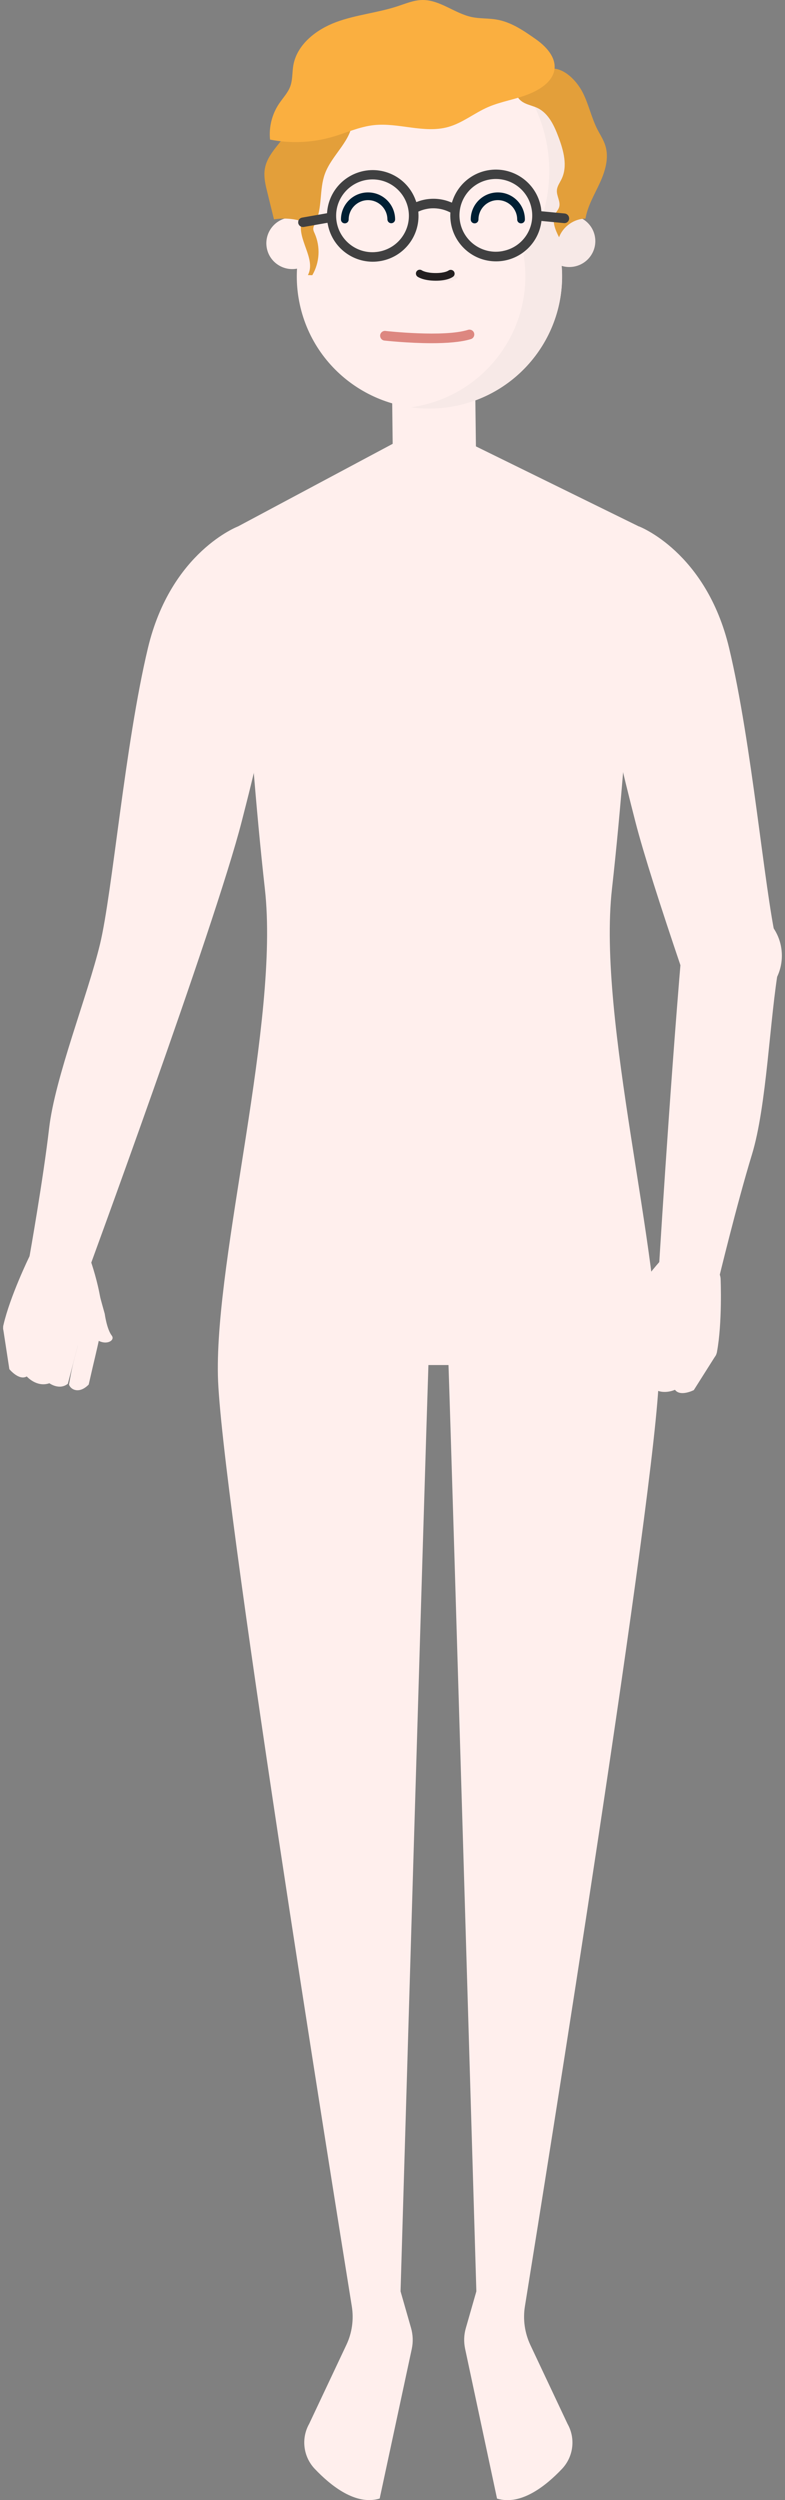 <?xml version="1.0" encoding="utf-8"?>
<!-- Generator: Adobe Illustrator 24.2.3, SVG Export Plug-In . SVG Version: 6.00 Build 0)  -->
<svg version="1.1" id="Ebene_1" xmlns="http://www.w3.org/2000/svg" xmlns:xlink="http://www.w3.org/1999/xlink" x="0px" y="0px"
	 viewBox="0 0 1200 3819.9" style="enable-background:new 0 0 1200 3819.9;" xml:space="preserve">
<rect x="0" y="0" width="1200" height="3819.9" fill="#808080" stroke="none"/>
<style type="text/css">
	.st0{fill:#FFEFED;}
	.st1{fill:#F7E9E7;}
	.st2{fill:#001F33;}
	.st3{fill:#231F20;}
	.st4{fill:#E39F3A;}
	.st5{fill:#404041;}
	.st6{fill:#DD8780;}
	.st7{fill:#FAAF40;}
</style>
<g id="körper">
	<path class="st0" d="M1186.8,1438.7L1186.8,1438.7c-18.6-82.1-37.5-303.1-72.2-448.4c-35.2-147.7-138.3-186.2-138.3-186.2
		c-89.6,119.6-44.3,297.8-5,451.5c12.4,48.3,38.8,130.5,69.8,222l0,0c12,39.9,54.1,62.4,94,50.4
		C1173.1,1516.5,1195.7,1477.5,1186.8,1438.7L1186.8,1438.7z"/>
	<path class="st0" d="M333.1,2101.7c-4-186.2,94.5-541.4,71.8-743.6c-27.8-248.2-40.6-554-40.6-554l261.7-139.7l77.8,6l272.3,133.7
		c0,0-12.8,305.9-40.6,554c-22.6,202.2,75.8,557.3,71.8,743.6c-3.6,169-173.5,1227.7-204.9,1422.3c-3.2,20-0.3,40.5,8.3,58.9
		l56.9,120.7c12.5,22.2,9.1,50-8.4,68.6c-24.9,26.3-63,56.6-99.4,45.5L711,3588.8c-2.2-10.4-1.9-21.3,1.1-31.6l16.1-56.2
		c0,0-37.2-1258.3-42.6-1415.3h-30.7c-5.3,157-42.6,1415.3-42.6,1415.3l16.1,56.2c2.9,10.3,3.3,21.1,1.1,31.6l-49.1,228.8
		c-36.4,11.1-74.5-19.2-99.4-45.5c-17.5-18.6-20.9-46.4-8.4-68.6l56.9-120.7c8.7-18.3,11.5-38.9,8.3-58.9
		C506.5,3329.4,336.6,2270.7,333.1,2101.7"/>
	<path class="st0" d="M364.4,804.1c0,0-103.1,38.6-138.3,186.2s-54.2,373.4-73.2,452.2s-68.8,203.5-77.8,281.3
		s-29.9,195.5-29.9,195.5s40.9,37.9,84.8,35.9c0,0,198.1-538.6,239.4-699.7C408.8,1101.9,454,923.8,364.4,804.1z"/>
	<path class="st0" d="M44.6,1920.6c0,0-29.2,59.9-39.3,103.8c-10.2,43.9,138.7,42.7,147.8,15c12.9-39.5-16.4-118.4-16.4-118.4
		S59.3,1887.9,44.6,1920.6z"/>
	<path class="st0" d="M138.3,1925.7c0,0,12,47.1,21.8,81.7c0,0,3.1,23.5,10.8,33.4c7.6,9.9-21.5,22.4-38.3-13
		c-16.8-35.4-15.3-86.4-15.3-86.4S135,1924.5,138.3,1925.7z"/>
	<path class="st0" d="M14.3,2092c0,0,14.7,18,26.6,11.1c0,0,15,17.2,34.6,10.4c0,0,15.2,11.2,28.2,0.8l17.4-66.5
		c0,0-77.8-1.3-115.8-23.4l-0.6,5L14.3,2092z"/>
	<path class="st0" d="M135.6,2115.5c2.8-11.8,5-22.2,6.4-27.9c4.2-17.6,10-42.3,13.3-59.5c0,0-7,12.2-34.3,19.7l-6.8,26.1
		c-2.8,10.8-5.2,21.7-7.1,32.7c-0.5,2.8-1,5.9-1.6,9C108,2123.3,120.9,2130.4,135.6,2115.5z"/>
	<circle class="st0" cx="1119.5" cy="1460.2" r="75.7"/>
	<path class="st0" d="M1149.3,1764.6c23-74.9,27.2-209.1,41.4-288.9c0.2-1.3,0.5-2.6,0.7-3.9h-0.1c7.9-40.9-18.9-80.4-59.8-88.3
		c-40.9-7.9-80.4,18.9-88.3,59.8c-0.4,1.9-0.7,3.8-0.9,5.8l0,0c0,0.1,0,0.1,0,0.2c-0.2,1.5-0.3,2.9-0.4,4.4
		c-19.1,224-35.7,501.1-35.7,501.1c39.4,19.4,92.1,1.1,92.1,1.1S1126.4,1839.5,1149.3,1764.6z"/>
	<path class="st0" d="M1101.6,1954.8c0,0,2.7,66.5-5.6,110.8c-8.3,44.3-144.2-16.5-141.4-45.6c4-41.4,62.5-101.8,62.5-101.8
		S1101.2,1918.8,1101.6,1954.8z"/>
	<path class="st0" d="M1013.7,1921.8c0,0-29.9,38.4-52.7,66.1c0,0-12.3,20.3-23.2,26.3s10.7,29.2,40.3,3.4s48.7-73,48.7-73
		S1017.2,1922.1,1013.7,1921.8z"/>
	<path class="st0" d="M1060.6,2124c0,0-20.7,10.6-28.8-0.5c0,0-20.7,9.8-35.9-4.4c0,0-18.5,4.1-26.2-10.6l10.8-67.9
		c0,0,71.8,30,115.5,25l-1.5,4.8L1060.6,2124z"/>
	<path class="st0" d="M940.1,2096.8c2.2-11.9,4.3-22.3,5.3-28.1c3.2-17.9,7.8-42.8,11.7-59.9c0,0,1.5,14,23.5,31.8l-4.2,26.6
		c-1.8,11-4,22-6.6,32.9c-0.7,2.8-1.4,5.8-2.2,8.9C962.2,2115.1,947.5,2116.4,940.1,2096.8z"/>
	<path class="st0" d="M600.3,681.3c0.3,22,25.3,37.5,60.5,38c36.5,0.6,67-10.4,66.8-30.9c-0.7-55.8-1-81.2-1-81.2l-127.1-1.1
		C599.4,606.2,600.2,672,600.3,681.3z"/>
	<path class="st0" d="M856.5,389.2c32.8-48.3,45.7-107.3,36.2-164.9C872.2,99.5,754,15,628.7,35.6S418.4,174.1,438.9,298.9
		c5.7,34.8,11.5,64.9,17.5,90.9c-3.6,21.7-3.6,43.8,0,65.4c18.1,110.1,122.3,184.6,232.8,166.4s185.4-122.1,167.3-232.2
		C856.5,389.4,856.5,389.3,856.5,389.2z"/>
	<path class="st1" d="M856.5,389.2c32.8-48.3,45.7-107.3,36.2-164.9c-20-121.7-132.8-205-254.5-190c98.6,12.1,181.5,87.4,198.4,190
		c9.5,57.6-3.4,116.6-36.2,164.9c0,0.1,0,0.2,0,0.2c18.1,110.1-56.8,214-167.3,232.2c-1.8,0.3-3.5,0.5-5.3,0.7
		c20.4,2.9,41.1,2.6,61.5-0.7c110.5-18.2,185.4-122.1,167.3-232.2C856.5,389.4,856.5,389.3,856.5,389.2z"/>
	
		<ellipse transform="matrix(0.987 -0.162 0.162 0.987 -54.31 77.348)" class="st0" cx="446.8" cy="371.5" rx="39.7" ry="39.5"/>
	
		<ellipse transform="matrix(0.987 -0.162 0.162 0.987 -48.202 145.946)" class="st1" cx="870.2" cy="368.3" rx="39.7" ry="39.5"/>
	<path class="st2" d="M527.1,341.3c-3.3,0-5.9-2.6-5.9-5.9v0c0-22.9,18.5-41.4,41.4-41.4l0,0c22.9,0,41.4,18.5,41.4,41.4
		c-0.1,3.3-2.9,5.8-6.1,5.7c-3.1-0.1-5.5-2.6-5.7-5.7c0-16.4-13.3-29.6-29.6-29.6l0,0c-16.3,0-29.6,13.3-29.6,29.6
		C533,338.7,530.4,341.3,527.1,341.3L527.1,341.3z"/>
	<path class="st2" d="M725.5,341.3c-3.3,0-5.9-2.6-5.9-5.9v0c0-22.9,18.5-41.4,41.4-41.4l0,0c22.9,0,41.4,18.5,41.4,41.4
		c0,3.3-2.6,5.9-5.9,5.9s-5.9-2.6-5.9-5.9c0-16.4-13.3-29.6-29.6-29.6l0,0c-16.4,0-29.6,13.3-29.6,29.6
		C731.4,338.7,728.8,341.3,725.5,341.3L725.5,341.3z"/>
	<path class="st1" d="M675.2,430.2c-11,0-21.9-2.8-31.6-7.9l9-2.6c0.1,0,6.6,4.5,22.6,4.5c15.6,0,16-8.3,16-8.3l9,8.5
		C699.6,425,693.1,430.2,675.2,430.2z"/>
	<path class="st3" d="M666,428.9c-18.8,0-27-5.6-27.8-6.2c-2.6-1.9-3.2-5.6-1.3-8.2c1.9-2.6,5.6-3.2,8.2-1.3c0.3,0.2,6.4,4,21,4
		c14.2,0,19.3-3.7,19.3-3.7c2.5-1.9,6.1-1.5,8.2,0.9c2,2.4,1.8,6-0.6,8.1C691.7,423.5,684.6,428.9,666,428.9z"/>
	<path class="st4" d="M404.4,261.4c-1,10.7,1.5,21.4,4.1,31.8c3.4,14,6.9,28,10.3,42c14.2-2.3,28.8-1.4,42.5,2.8
		c-8.2,27.1,22.5,57.2,9.4,82.3l6.7,0.2c11.3-19.5,12.7-43.2,3.6-63.9c-1-2.2-2.1-4.4-2.1-6.8c-0.1-3.1,1.5-5.9,2.9-8.7
		c11.4-23.2,6-51.4,14.9-75.6c10.7-29.3,41.5-50.9,42.1-82.1c-19.5,1.7-38.9-4.9-58.6-4.7c-22.4,0.2-33.1,10.6-44.3,27.6
		C424.3,224.3,406.6,238.5,404.4,261.4z"/>
	<path class="st4" d="M890.9,141.6c9.1,18,13.2,38.2,22.3,56.1c4.2,8.1,9.4,15.9,12.1,24.6c6,18.8-0.1,39.2-8.3,57.1
		s-18.7,35.2-22,54.6c-17.5,0.2-34.3,12.1-40.4,28.5c-5.8-11.3-11.5-24.8-5.6-36c1.8-3.4,4.6-6.3,5.7-9.9c2.7-8.4-4.1-17.1-3.4-25.9
		c0.4-6.2,4.4-11.4,7.1-17c9.7-19.9,3.1-43.7-4.7-64.4c-6.5-17.4-15.1-35.9-31.7-44.1c-6.6-3.2-14-4.6-20.5-7.9s-12.5-9.5-12.2-16.9
		c0.7-14.1,40.9-35.2,53.2-35.7C863.4,103.7,882.3,124.6,890.9,141.6z"/>
	<path class="st5" d="M863.3,326.2l-35.7-3.4l-0.4-3.6c-0.1-1-0.2-2-0.4-2.9c-7.1-38-43.6-63-81.5-56c-24.9,4.6-45.3,22.3-53.5,46.3
		l-1,3l-2.9-1.1c-12.1-4.8-25.4-6-38.2-3.6c-3.6,0.7-7.1,1.6-10.5,2.9l-2.8,1l-1-2.8c-13.1-36.3-53.2-55.1-89.5-41.9
		c-25.5,9.2-43.4,32.4-45.8,59.4l-0.2,2.3l-38.1,6.7c-1.8,0.3-3.5,1.3-4.6,2.8c-1.2,1.6-1.6,3.6-1.3,5.6c0.7,3.9,4.4,6.5,8.4,5.9
		l36.3-6.4l0.6,2.9c7.4,37.9,44.1,62.7,82,55.3c34.5-6.7,58.7-38,56.4-73.1l-0.1-2.2l2-0.8c3.5-1.5,7.2-2.6,11-3.3
		c2.5-0.5,5-0.8,7.5-0.9c9.2-0.4,18.4,1.5,26.7,5.5l1.8,0.9l-0.1,2c-1.5,38.6,28.5,71.1,67.1,72.6c35.4,1.4,66.3-23.9,71.8-58.9
		l0.4-2.8l34.5,3.3c0.7,0.1,1.3,0,2-0.1c3.2-0.6,5.5-3.2,5.8-6.4C870.3,330.2,867.4,326.7,863.3,326.2
		C863.4,326.3,863.4,326.3,863.3,326.2L863.3,326.2z M615.3,361.2c-8.3,12.2-21.2,20.5-35.7,23.2c-2.5,0.5-5,0.7-7.5,0.9
		c-30.7,1.5-56.7-22.2-58.2-52.9c-1.5-30.7,22.2-56.7,52.9-58.2s56.7,22.2,58.2,52.9C625.6,339.2,622.2,351.2,615.3,361.2
		L615.3,361.2z M768.1,383.7c-30.2,5.6-59.2-14.3-64.8-44.5c-5.6-30.2,14.3-59.2,44.5-64.8s59.2,14.3,64.8,44.5c0,0,0,0,0,0
		c5.8,29.9-13.8,58.8-43.7,64.6C768.6,383.6,768.3,383.7,768.1,383.7L768.1,383.7z"/>
	<path class="st6" d="M659.8,524.4c-35.3,0-69.6-3.8-71.9-4c-4.1-0.3-7.1-3.9-6.8-8c0.3-4.1,3.9-7.1,8-6.8c0.1,0,0.3,0,0.4,0.1
		c0.9,0.1,89.4,9.9,125.9-1.7c3.9-1.2,8.1,0.9,9.3,4.8s-0.9,8.1-4.8,9.3C704.6,522.9,682,524.4,659.8,524.4z"/>
	<path class="st7" d="M808.8,143.6c-20.4,8.3-42.7,11.3-62.9,20.1c-20.9,9.1-39.1,24.4-61.1,30.4c-36.6,10.1-75.6-7-113.3-2.9
		c-22.3,2.4-43,12.2-64.5,18.3c-30.7,8.7-63,9.9-94.2,3.8c-1.9-19.2,2.9-38.5,13.6-54.6c6-9,13.9-17,17.5-27.2
		c3.5-9.9,2.7-20.8,4.4-31.1c5.3-32.1,34.7-55.1,65.2-66.5s63.5-14.2,94.4-24.4c12.3-4,24.6-9.3,37.6-9.5
		c27-0.4,49.5,20.6,75.9,26.1c12.5,2.6,25.6,1.6,38.2,3.9c22,3.8,41.1,17,59.5,29.9C860,88.8,858,123.5,808.8,143.6z"/>
</g>
</svg>
